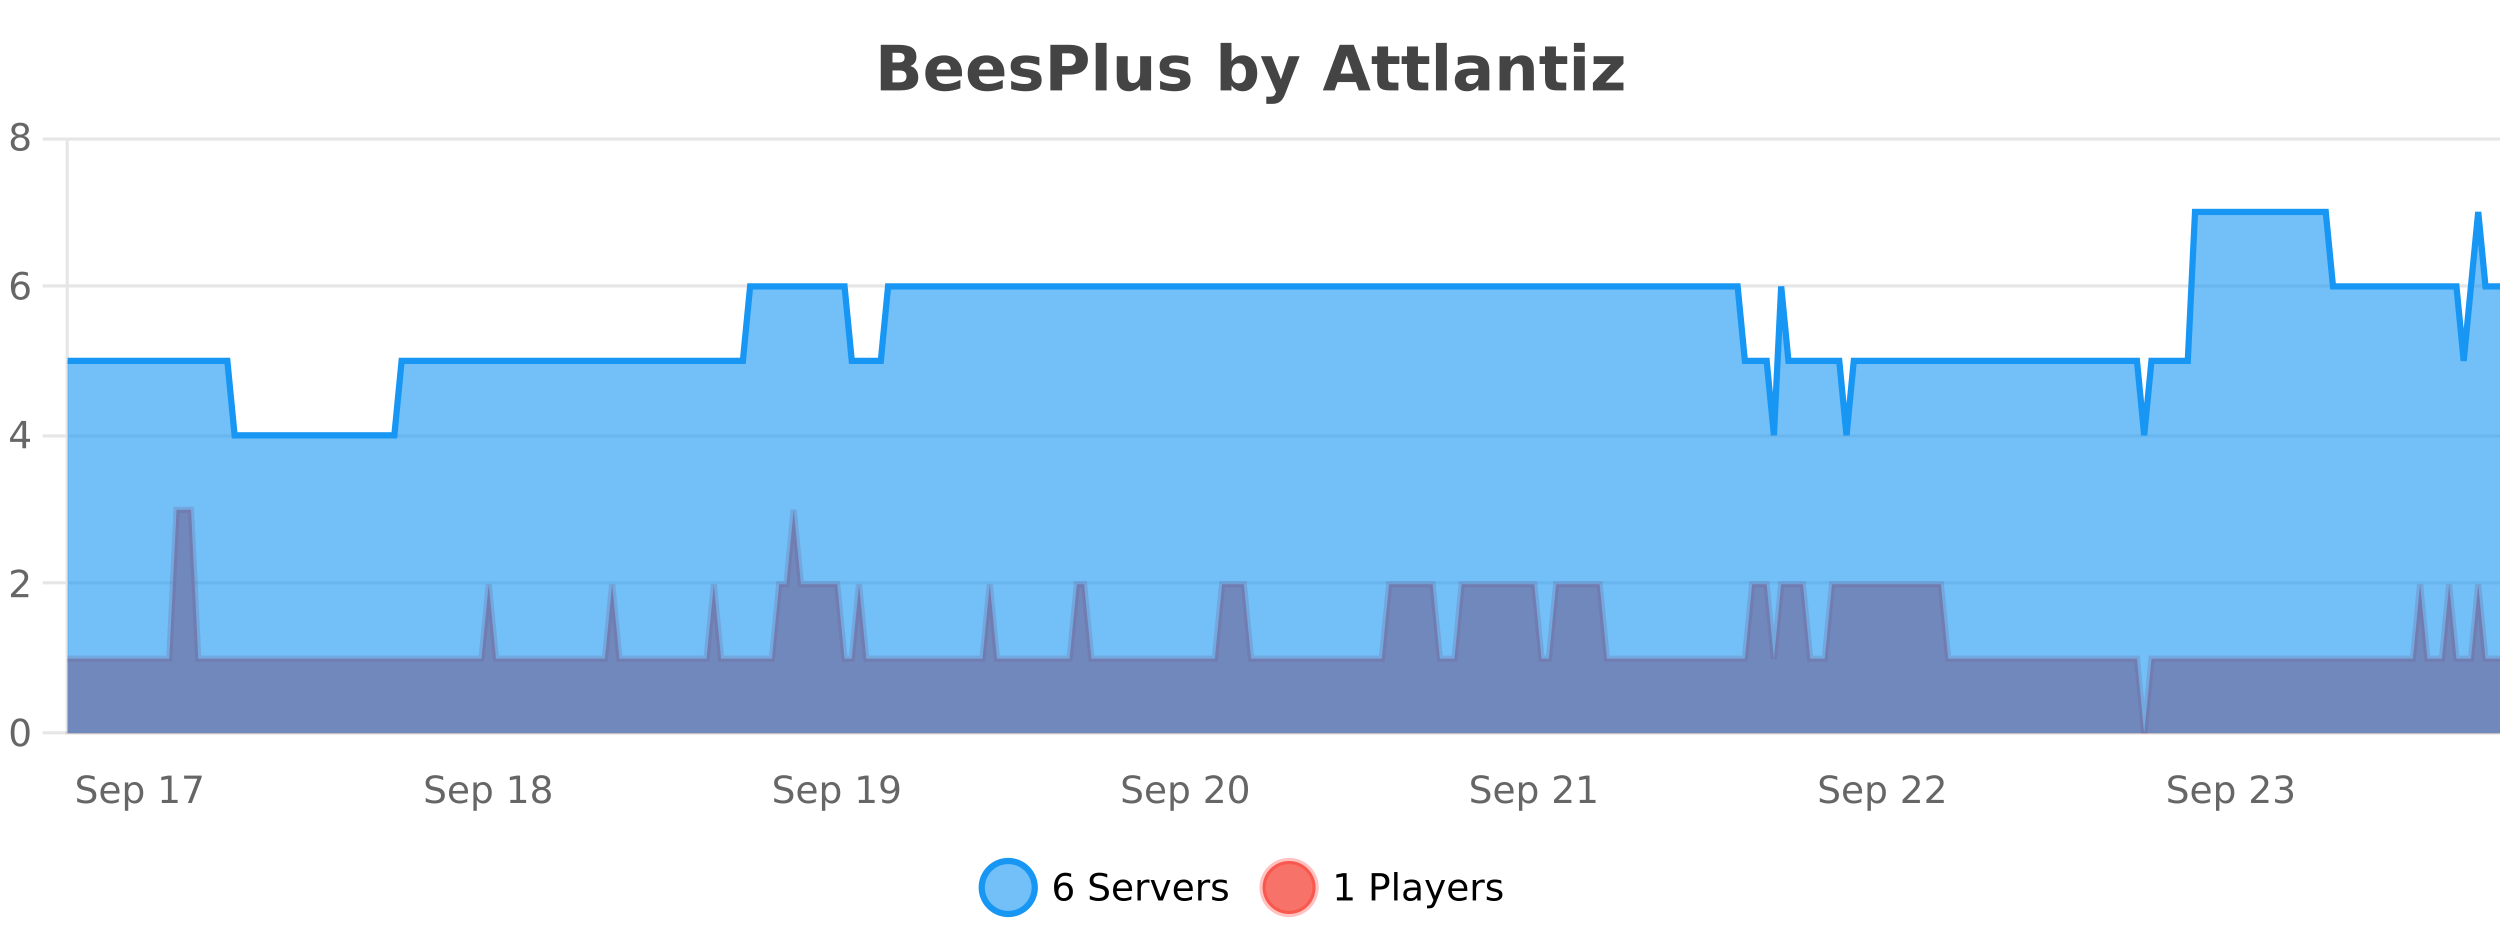 <?xml version="1.0" encoding="UTF-8"?>
<svg xmlns="http://www.w3.org/2000/svg" xmlns:xlink="http://www.w3.org/1999/xlink" width="800pt" height="300pt" viewBox="0 0 800 300" version="1.1">
<defs>
<clipPath id="clip1">
  <path d="M 285 263 L 360 263 L 360 300 L 285 300 Z M 285 263 "/>
</clipPath>
<clipPath id="clip2">
  <path d="M 375 263 L 450 263 L 450 300 L 375 300 Z M 375 263 "/>
</clipPath>
<clipPath id="clip3">
  <path d="M 21.633 163 L 800 163 L 800 234.602 L 21.633 234.602 Z M 21.633 163 "/>
</clipPath>
<clipPath id="clip4">
  <path d="M 20.633 134 L 800 134 L 800 235.602 L 20.633 235.602 Z M 20.633 134 "/>
</clipPath>
<clipPath id="clip5">
  <path d="M 21.633 67 L 800 67 L 800 234.602 L 21.633 234.602 Z M 21.633 67 "/>
</clipPath>
<clipPath id="clip6">
  <path d="M 20.633 43 L 800 43 L 800 168 L 20.633 168 Z M 20.633 43 "/>
</clipPath>
</defs>
<g id="surface2488721">
<rect x="0" y="0" width="800" height="300" style="fill:rgb(100%,100%,100%);fill-opacity:1;stroke:none;"/>
<path style="fill:none;stroke-width:1;stroke-linecap:butt;stroke-linejoin:miter;stroke:rgb(0%,0%,0%);stroke-opacity:0.098;stroke-miterlimit:10;" d="M 22 234.5 L 800 234.5 "/>
<path style="fill:none;stroke-width:1;stroke-linecap:butt;stroke-linejoin:miter;stroke:rgb(0%,0%,0%);stroke-opacity:0.098;stroke-miterlimit:10;" d="M 13.633 234.5 L 21 234.5 "/>
<path style="fill:none;stroke-width:1;stroke-linecap:butt;stroke-linejoin:miter;stroke:rgb(0%,0%,0%);stroke-opacity:0.098;stroke-miterlimit:10;" d="M 22 186.5 L 800 186.5 "/>
<path style="fill:none;stroke-width:1;stroke-linecap:butt;stroke-linejoin:miter;stroke:rgb(0%,0%,0%);stroke-opacity:0.098;stroke-miterlimit:10;" d="M 13.633 186.5 L 21 186.5 "/>
<path style="fill:none;stroke-width:1;stroke-linecap:butt;stroke-linejoin:miter;stroke:rgb(0%,0%,0%);stroke-opacity:0.098;stroke-miterlimit:10;" d="M 22 139.5 L 800 139.5 "/>
<path style="fill:none;stroke-width:1;stroke-linecap:butt;stroke-linejoin:miter;stroke:rgb(0%,0%,0%);stroke-opacity:0.098;stroke-miterlimit:10;" d="M 13.633 139.5 L 21 139.5 "/>
<path style="fill:none;stroke-width:1;stroke-linecap:butt;stroke-linejoin:miter;stroke:rgb(0%,0%,0%);stroke-opacity:0.098;stroke-miterlimit:10;" d="M 22 91.5 L 800 91.5 "/>
<path style="fill:none;stroke-width:1;stroke-linecap:butt;stroke-linejoin:miter;stroke:rgb(0%,0%,0%);stroke-opacity:0.098;stroke-miterlimit:10;" d="M 13.633 91.5 L 21 91.5 "/>
<path style="fill:none;stroke-width:1;stroke-linecap:butt;stroke-linejoin:miter;stroke:rgb(0%,0%,0%);stroke-opacity:0.098;stroke-miterlimit:10;" d="M 22 44.5 L 800 44.5 "/>
<path style="fill:none;stroke-width:1;stroke-linecap:butt;stroke-linejoin:miter;stroke:rgb(0%,0%,0%);stroke-opacity:0.098;stroke-miterlimit:10;" d="M 13.633 44.5 L 21 44.5 "/>
<path style=" stroke:none;fill-rule:nonzero;fill:rgb(9.02%,58.824%,95.294%);fill-opacity:0.6;" d="M 331.121 284 C 331.121 288.688 327.324 292.484 322.637 292.484 C 317.953 292.484 314.152 288.688 314.152 284 C 314.152 279.312 317.953 275.516 322.637 275.516 C 327.324 275.516 331.121 279.312 331.121 284 Z M 331.121 284 "/>
<g clip-path="url(#clip1)" clip-rule="nonzero">
<path style="fill:none;stroke-width:2;stroke-linecap:butt;stroke-linejoin:miter;stroke:rgb(9.02%,58.824%,95.294%);stroke-opacity:1;stroke-miterlimit:10;" d="M 331.121 284 C 331.121 288.688 327.324 292.484 322.637 292.484 C 317.953 292.484 314.152 288.688 314.152 284 C 314.152 279.312 317.953 275.516 322.637 275.516 C 327.324 275.516 331.121 279.312 331.121 284 Z M 331.121 284 "/>
</g>
<path style=" stroke:none;fill-rule:nonzero;fill:rgb(0%,0%,0%);fill-opacity:1;" d="M 340.422 283.312 C 339.891 283.312 339.469 283.496 339.156 283.859 C 338.844 284.227 338.688 284.719 338.688 285.344 C 338.688 285.98 338.844 286.48 339.156 286.844 C 339.469 287.211 339.891 287.391 340.422 287.391 C 340.953 287.391 341.367 287.211 341.672 286.844 C 341.984 286.48 342.141 285.98 342.141 285.344 C 342.141 284.719 341.984 284.227 341.672 283.859 C 341.367 283.496 340.953 283.312 340.422 283.312 Z M 342.766 279.594 L 342.766 280.672 C 342.461 280.539 342.16 280.434 341.859 280.359 C 341.555 280.289 341.258 280.25 340.969 280.25 C 340.188 280.25 339.586 280.516 339.172 281.047 C 338.766 281.57 338.531 282.359 338.469 283.422 C 338.695 283.09 338.984 282.836 339.328 282.656 C 339.68 282.469 340.066 282.375 340.484 282.375 C 341.359 282.375 342.051 282.641 342.562 283.172 C 343.07 283.703 343.328 284.43 343.328 285.344 C 343.328 286.25 343.062 286.977 342.531 287.516 C 342 288.059 341.297 288.328 340.422 288.328 C 339.398 288.328 338.625 287.945 338.094 287.172 C 337.562 286.391 337.297 285.266 337.297 283.797 C 337.297 282.414 337.625 281.309 338.281 280.484 C 338.938 279.664 339.816 279.25 340.922 279.25 C 341.211 279.25 341.508 279.281 341.812 279.344 C 342.113 279.398 342.43 279.48 342.766 279.594 Z M 354.32 279.688 L 354.32 280.844 C 353.871 280.637 353.445 280.48 353.039 280.375 C 352.641 280.262 352.262 280.203 351.898 280.203 C 351.25 280.203 350.75 280.328 350.398 280.578 C 350.055 280.828 349.883 281.188 349.883 281.656 C 349.883 282.043 349.996 282.336 350.227 282.531 C 350.453 282.73 350.898 282.887 351.555 283 L 352.258 283.156 C 353.141 283.324 353.793 283.621 354.211 284.047 C 354.637 284.465 354.852 285.027 354.852 285.734 C 354.852 286.59 354.562 287.234 353.992 287.672 C 353.43 288.109 352.594 288.328 351.492 288.328 C 351.086 288.328 350.648 288.281 350.18 288.188 C 349.711 288.094 349.227 287.953 348.727 287.766 L 348.727 286.547 C 349.203 286.82 349.672 287.023 350.133 287.156 C 350.602 287.293 351.055 287.359 351.492 287.359 C 352.168 287.359 352.688 287.23 353.055 286.969 C 353.43 286.699 353.617 286.32 353.617 285.828 C 353.617 285.402 353.48 285.07 353.211 284.828 C 352.949 284.578 352.516 284.398 351.914 284.281 L 351.195 284.141 C 350.309 283.965 349.668 283.688 349.273 283.312 C 348.887 282.938 348.695 282.418 348.695 281.75 C 348.695 280.969 348.965 280.359 349.508 279.922 C 350.047 279.477 350.797 279.25 351.758 279.25 C 352.172 279.25 352.59 279.289 353.008 279.359 C 353.434 279.434 353.871 279.543 354.32 279.688 Z M 362.266 284.609 L 362.266 285.125 L 357.297 285.125 C 357.348 285.875 357.57 286.445 357.969 286.828 C 358.375 287.215 358.93 287.406 359.641 287.406 C 360.055 287.406 360.457 287.359 360.844 287.266 C 361.238 287.164 361.629 287.008 362.016 286.797 L 362.016 287.828 C 361.617 287.984 361.219 288.105 360.812 288.188 C 360.406 288.281 359.992 288.328 359.578 288.328 C 358.535 288.328 357.707 288.027 357.094 287.422 C 356.477 286.809 356.172 285.98 356.172 284.938 C 356.172 283.867 356.461 283.016 357.047 282.391 C 357.629 281.758 358.41 281.438 359.391 281.438 C 360.273 281.438 360.973 281.727 361.484 282.297 C 362.004 282.859 362.266 283.633 362.266 284.609 Z M 361.188 284.281 C 361.176 283.699 361.008 283.23 360.688 282.875 C 360.363 282.523 359.938 282.344 359.406 282.344 C 358.801 282.344 358.316 282.516 357.953 282.859 C 357.598 283.203 357.395 283.684 357.344 284.297 Z M 367.836 282.594 C 367.711 282.531 367.574 282.484 367.43 282.453 C 367.293 282.414 367.137 282.391 366.961 282.391 C 366.355 282.391 365.887 282.59 365.555 282.984 C 365.23 283.383 365.07 283.953 365.07 284.703 L 365.07 288.156 L 363.992 288.156 L 363.992 281.594 L 365.07 281.594 L 365.07 282.609 C 365.297 282.215 365.594 281.922 365.961 281.734 C 366.324 281.539 366.766 281.438 367.289 281.438 C 367.359 281.438 367.438 281.445 367.523 281.453 C 367.617 281.465 367.715 281.48 367.82 281.5 Z M 368.195 281.594 L 369.336 281.594 L 371.383 287.094 L 373.445 281.594 L 374.586 281.594 L 372.117 288.156 L 370.648 288.156 Z M 381.688 284.609 L 381.688 285.125 L 376.719 285.125 C 376.77 285.875 376.992 286.445 377.391 286.828 C 377.797 287.215 378.352 287.406 379.062 287.406 C 379.477 287.406 379.879 287.359 380.266 287.266 C 380.66 287.164 381.051 287.008 381.438 286.797 L 381.438 287.828 C 381.039 287.984 380.641 288.105 380.234 288.188 C 379.828 288.281 379.414 288.328 379 288.328 C 377.957 288.328 377.129 288.027 376.516 287.422 C 375.898 286.809 375.594 285.98 375.594 284.938 C 375.594 283.867 375.883 283.016 376.469 282.391 C 377.051 281.758 377.832 281.438 378.812 281.438 C 379.695 281.438 380.395 281.727 380.906 282.297 C 381.426 282.859 381.688 283.633 381.688 284.609 Z M 380.609 284.281 C 380.598 283.699 380.43 283.23 380.109 282.875 C 379.785 282.523 379.359 282.344 378.828 282.344 C 378.223 282.344 377.738 282.516 377.375 282.859 C 377.02 283.203 376.816 283.684 376.766 284.297 Z M 387.258 282.594 C 387.133 282.531 386.996 282.484 386.852 282.453 C 386.715 282.414 386.559 282.391 386.383 282.391 C 385.777 282.391 385.309 282.59 384.977 282.984 C 384.652 283.383 384.492 283.953 384.492 284.703 L 384.492 288.156 L 383.414 288.156 L 383.414 281.594 L 384.492 281.594 L 384.492 282.609 C 384.719 282.215 385.016 281.922 385.383 281.734 C 385.746 281.539 386.188 281.438 386.711 281.438 C 386.781 281.438 386.859 281.445 386.945 281.453 C 387.039 281.465 387.137 281.48 387.242 281.5 Z M 392.562 281.781 L 392.562 282.812 C 392.258 282.656 391.941 282.543 391.609 282.469 C 391.285 282.387 390.945 282.344 390.594 282.344 C 390.062 282.344 389.66 282.43 389.391 282.594 C 389.117 282.75 388.984 282.996 388.984 283.328 C 388.984 283.578 389.078 283.777 389.266 283.922 C 389.461 284.059 389.852 284.188 390.438 284.312 L 390.797 284.406 C 391.566 284.562 392.113 284.793 392.438 285.094 C 392.758 285.398 392.922 285.812 392.922 286.344 C 392.922 286.961 392.676 287.445 392.188 287.797 C 391.707 288.152 391.047 288.328 390.203 288.328 C 389.848 288.328 389.477 288.289 389.094 288.219 C 388.719 288.156 388.32 288.059 387.906 287.922 L 387.906 286.797 C 388.301 287.008 388.691 287.164 389.078 287.266 C 389.461 287.371 389.848 287.422 390.234 287.422 C 390.734 287.422 391.117 287.34 391.391 287.172 C 391.672 286.996 391.812 286.746 391.812 286.422 C 391.812 286.133 391.711 285.906 391.516 285.75 C 391.316 285.594 390.883 285.445 390.219 285.297 L 389.844 285.219 C 389.176 285.074 388.691 284.855 388.391 284.562 C 388.098 284.273 387.953 283.875 387.953 283.375 C 387.953 282.75 388.172 282.273 388.609 281.938 C 389.047 281.605 389.664 281.438 390.469 281.438 C 390.863 281.438 391.238 281.469 391.594 281.531 C 391.945 281.586 392.27 281.668 392.562 281.781 Z M 332.637 277.016 "/>
<path style=" stroke:none;fill-rule:nonzero;fill:rgb(96.863%,44.706%,40.784%);fill-opacity:1;" d="M 420.988 284 C 420.988 288.688 417.191 292.484 412.504 292.484 C 407.82 292.484 404.02 288.688 404.02 284 C 404.02 279.312 407.82 275.516 412.504 275.516 C 417.191 275.516 420.988 279.312 420.988 284 Z M 420.988 284 "/>
<g clip-path="url(#clip2)" clip-rule="nonzero">
<path style="fill:none;stroke-width:2;stroke-linecap:butt;stroke-linejoin:miter;stroke:rgb(100%,4.706%,0%);stroke-opacity:0.247;stroke-miterlimit:10;" d="M 420.988 284 C 420.988 288.688 417.191 292.484 412.504 292.484 C 407.82 292.484 404.02 288.688 404.02 284 C 404.02 279.312 407.82 275.516 412.504 275.516 C 417.191 275.516 420.988 279.312 420.988 284 Z M 420.988 284 "/>
</g>
<path style=" stroke:none;fill-rule:nonzero;fill:rgb(0%,0%,0%);fill-opacity:1;" d="M 427.805 287.156 L 429.742 287.156 L 429.742 280.484 L 427.633 280.906 L 427.633 279.828 L 429.727 279.406 L 430.914 279.406 L 430.914 287.156 L 432.852 287.156 L 432.852 288.156 L 427.805 288.156 Z M 440.125 280.375 L 440.125 283.672 L 441.609 283.672 C 442.16 283.672 442.586 283.531 442.891 283.25 C 443.191 282.961 443.344 282.547 443.344 282.016 C 443.344 281.496 443.191 281.094 442.891 280.812 C 442.586 280.523 442.16 280.375 441.609 280.375 Z M 438.938 279.406 L 441.609 279.406 C 442.598 279.406 443.344 279.633 443.844 280.078 C 444.344 280.516 444.594 281.164 444.594 282.016 C 444.594 282.883 444.344 283.539 443.844 283.984 C 443.344 284.422 442.598 284.641 441.609 284.641 L 440.125 284.641 L 440.125 288.156 L 438.938 288.156 Z M 446.129 279.031 L 447.207 279.031 L 447.207 288.156 L 446.129 288.156 Z M 452.445 284.859 C 451.578 284.859 450.977 284.961 450.633 285.156 C 450.297 285.355 450.133 285.695 450.133 286.172 C 450.133 286.559 450.258 286.867 450.508 287.094 C 450.766 287.312 451.109 287.422 451.539 287.422 C 452.141 287.422 452.621 287.215 452.977 286.797 C 453.34 286.371 453.523 285.805 453.523 285.094 L 453.523 284.859 Z M 454.602 284.406 L 454.602 288.156 L 453.523 288.156 L 453.523 287.156 C 453.273 287.555 452.965 287.852 452.602 288.047 C 452.234 288.234 451.789 288.328 451.258 288.328 C 450.578 288.328 450.043 288.141 449.648 287.766 C 449.25 287.383 449.055 286.875 449.055 286.25 C 449.055 285.512 449.297 284.953 449.789 284.578 C 450.289 284.203 451.027 284.016 452.008 284.016 L 453.523 284.016 L 453.523 283.906 C 453.523 283.406 453.355 283.023 453.023 282.75 C 452.699 282.48 452.246 282.344 451.664 282.344 C 451.289 282.344 450.918 282.391 450.555 282.484 C 450.199 282.578 449.859 282.715 449.539 282.891 L 449.539 281.891 C 449.934 281.734 450.312 281.621 450.68 281.547 C 451.055 281.477 451.418 281.438 451.773 281.438 C 452.719 281.438 453.43 281.684 453.898 282.172 C 454.367 282.664 454.602 283.406 454.602 284.406 Z M 459.551 288.766 C 459.246 289.547 458.949 290.055 458.66 290.297 C 458.367 290.535 457.98 290.656 457.504 290.656 L 456.645 290.656 L 456.645 289.75 L 457.27 289.75 C 457.57 289.75 457.801 289.676 457.957 289.531 C 458.121 289.395 458.305 289.066 458.504 288.547 L 458.707 288.047 L 456.051 281.594 L 457.191 281.594 L 459.238 286.719 L 461.301 281.594 L 462.441 281.594 Z M 469.543 284.609 L 469.543 285.125 L 464.574 285.125 C 464.625 285.875 464.848 286.445 465.246 286.828 C 465.652 287.215 466.207 287.406 466.918 287.406 C 467.332 287.406 467.734 287.359 468.121 287.266 C 468.516 287.164 468.906 287.008 469.293 286.797 L 469.293 287.828 C 468.895 287.984 468.496 288.105 468.09 288.188 C 467.684 288.281 467.27 288.328 466.855 288.328 C 465.812 288.328 464.984 288.027 464.371 287.422 C 463.754 286.809 463.449 285.98 463.449 284.938 C 463.449 283.867 463.738 283.016 464.324 282.391 C 464.906 281.758 465.688 281.438 466.668 281.438 C 467.551 281.438 468.25 281.727 468.762 282.297 C 469.281 282.859 469.543 283.633 469.543 284.609 Z M 468.465 284.281 C 468.453 283.699 468.285 283.23 467.965 282.875 C 467.641 282.523 467.215 282.344 466.684 282.344 C 466.078 282.344 465.594 282.516 465.23 282.859 C 464.875 283.203 464.672 283.684 464.621 284.297 Z M 475.113 282.594 C 474.988 282.531 474.852 282.484 474.707 282.453 C 474.57 282.414 474.414 282.391 474.238 282.391 C 473.633 282.391 473.164 282.59 472.832 282.984 C 472.508 283.383 472.348 283.953 472.348 284.703 L 472.348 288.156 L 471.27 288.156 L 471.27 281.594 L 472.348 281.594 L 472.348 282.609 C 472.574 282.215 472.871 281.922 473.238 281.734 C 473.602 281.539 474.043 281.438 474.566 281.438 C 474.637 281.438 474.715 281.445 474.801 281.453 C 474.895 281.465 474.992 281.48 475.098 281.5 Z M 480.422 281.781 L 480.422 282.812 C 480.117 282.656 479.801 282.543 479.469 282.469 C 479.145 282.387 478.805 282.344 478.453 282.344 C 477.922 282.344 477.52 282.43 477.25 282.594 C 476.977 282.75 476.844 282.996 476.844 283.328 C 476.844 283.578 476.938 283.777 477.125 283.922 C 477.32 284.059 477.711 284.188 478.297 284.312 L 478.656 284.406 C 479.426 284.562 479.973 284.793 480.297 285.094 C 480.617 285.398 480.781 285.812 480.781 286.344 C 480.781 286.961 480.535 287.445 480.047 287.797 C 479.566 288.152 478.906 288.328 478.062 288.328 C 477.707 288.328 477.336 288.289 476.953 288.219 C 476.578 288.156 476.18 288.059 475.766 287.922 L 475.766 286.797 C 476.16 287.008 476.551 287.164 476.938 287.266 C 477.32 287.371 477.707 287.422 478.094 287.422 C 478.594 287.422 478.977 287.34 479.25 287.172 C 479.531 286.996 479.672 286.746 479.672 286.422 C 479.672 286.133 479.57 285.906 479.375 285.75 C 479.176 285.594 478.742 285.445 478.078 285.297 L 477.703 285.219 C 477.035 285.074 476.551 284.855 476.25 284.562 C 475.957 284.273 475.812 283.875 475.812 283.375 C 475.812 282.75 476.031 282.273 476.469 281.938 C 476.906 281.605 477.523 281.438 478.328 281.438 C 478.723 281.438 479.098 281.469 479.453 281.531 C 479.805 281.586 480.129 281.668 480.422 281.781 Z M 422.504 277.016 "/>
<path style=" stroke:none;fill-rule:nonzero;fill:rgb(26.667%,26.667%,26.667%);fill-opacity:1;" d="M 287.672 19.984 C 288.266 19.984 288.711 19.855 289.016 19.594 C 289.328 19.336 289.484 18.949 289.484 18.438 C 289.484 17.938 289.328 17.559 289.016 17.297 C 288.711 17.039 288.266 16.906 287.672 16.906 L 285.594 16.906 L 285.594 19.984 Z M 287.797 26.359 C 288.555 26.359 289.125 26.203 289.5 25.891 C 289.883 25.57 290.078 25.086 290.078 24.438 C 290.078 23.805 289.891 23.328 289.516 23.016 C 289.141 22.703 288.566 22.547 287.797 22.547 L 285.594 22.547 L 285.594 26.359 Z M 291.297 21.125 C 292.109 21.355 292.734 21.789 293.172 22.422 C 293.617 23.047 293.844 23.82 293.844 24.734 C 293.844 26.141 293.363 27.195 292.406 27.891 C 291.457 28.578 290.016 28.922 288.078 28.922 L 281.844 28.922 L 281.844 14.344 L 287.484 14.344 C 289.504 14.344 290.969 14.652 291.875 15.266 C 292.789 15.871 293.25 16.852 293.25 18.203 C 293.25 18.914 293.082 19.516 292.75 20.016 C 292.414 20.508 291.93 20.875 291.297 21.125 Z M 307.836 23.422 L 307.836 24.422 L 299.664 24.422 C 299.746 25.246 300.043 25.859 300.555 26.266 C 301.062 26.672 301.773 26.875 302.68 26.875 C 303.418 26.875 304.172 26.766 304.945 26.547 C 305.715 26.328 306.508 26 307.32 25.562 L 307.32 28.25 C 306.496 28.562 305.668 28.797 304.836 28.953 C 304.012 29.117 303.188 29.203 302.367 29.203 C 300.387 29.203 298.844 28.703 297.742 27.703 C 296.648 26.695 296.102 25.281 296.102 23.469 C 296.102 21.68 296.637 20.273 297.711 19.25 C 298.793 18.23 300.277 17.719 302.164 17.719 C 303.883 17.719 305.258 18.242 306.289 19.281 C 307.32 20.312 307.836 21.695 307.836 23.422 Z M 304.242 22.266 C 304.242 21.602 304.047 21.062 303.664 20.656 C 303.277 20.25 302.773 20.047 302.148 20.047 C 301.469 20.047 300.918 20.242 300.492 20.625 C 300.074 21 299.812 21.547 299.711 22.266 Z M 321.402 23.422 L 321.402 24.422 L 313.23 24.422 C 313.312 25.246 313.609 25.859 314.121 26.266 C 314.629 26.672 315.34 26.875 316.246 26.875 C 316.984 26.875 317.738 26.766 318.512 26.547 C 319.281 26.328 320.074 26 320.887 25.562 L 320.887 28.25 C 320.062 28.562 319.234 28.797 318.402 28.953 C 317.578 29.117 316.754 29.203 315.934 29.203 C 313.953 29.203 312.41 28.703 311.309 27.703 C 310.215 26.695 309.668 25.281 309.668 23.469 C 309.668 21.68 310.203 20.273 311.277 19.25 C 312.359 18.23 313.844 17.719 315.73 17.719 C 317.449 17.719 318.824 18.242 319.855 19.281 C 320.887 20.312 321.402 21.695 321.402 23.422 Z M 317.809 22.266 C 317.809 21.602 317.613 21.062 317.23 20.656 C 316.844 20.25 316.34 20.047 315.715 20.047 C 315.035 20.047 314.484 20.242 314.059 20.625 C 313.641 21 313.379 21.547 313.277 22.266 Z M 332.594 18.328 L 332.594 20.984 C 331.852 20.672 331.133 20.438 330.438 20.281 C 329.738 20.125 329.078 20.047 328.453 20.047 C 327.797 20.047 327.305 20.133 326.984 20.297 C 326.66 20.465 326.5 20.719 326.5 21.062 C 326.5 21.344 326.617 21.559 326.859 21.703 C 327.109 21.852 327.547 21.961 328.172 22.031 L 328.797 22.125 C 330.586 22.355 331.789 22.73 332.406 23.25 C 333.02 23.773 333.328 24.59 333.328 25.703 C 333.328 26.871 332.895 27.746 332.031 28.328 C 331.176 28.914 329.898 29.203 328.203 29.203 C 327.473 29.203 326.723 29.145 325.953 29.031 C 325.18 28.918 324.391 28.746 323.578 28.516 L 323.578 25.859 C 324.273 26.203 324.988 26.461 325.719 26.625 C 326.445 26.793 327.191 26.875 327.953 26.875 C 328.641 26.875 329.156 26.781 329.5 26.594 C 329.844 26.406 330.016 26.125 330.016 25.75 C 330.016 25.438 329.895 25.211 329.656 25.062 C 329.414 24.906 328.941 24.789 328.234 24.703 L 327.625 24.625 C 326.062 24.43 324.969 24.07 324.344 23.547 C 323.719 23.016 323.406 22.215 323.406 21.141 C 323.406 19.984 323.801 19.125 324.594 18.562 C 325.395 18 326.613 17.719 328.25 17.719 C 328.895 17.719 329.57 17.773 330.281 17.875 C 330.988 17.969 331.758 18.121 332.594 18.328 Z M 336.121 14.344 L 342.355 14.344 C 344.207 14.344 345.629 14.758 346.621 15.578 C 347.621 16.402 348.121 17.574 348.121 19.094 C 348.121 20.625 347.621 21.805 346.621 22.625 C 345.629 23.449 344.207 23.859 342.355 23.859 L 339.871 23.859 L 339.871 28.922 L 336.121 28.922 Z M 339.871 17.062 L 339.871 21.141 L 341.949 21.141 C 342.676 21.141 343.238 20.965 343.637 20.609 C 344.043 20.258 344.246 19.75 344.246 19.094 C 344.246 18.449 344.043 17.949 343.637 17.594 C 343.238 17.242 342.676 17.062 341.949 17.062 Z M 350.625 13.719 L 354.109 13.719 L 354.109 28.922 L 350.625 28.922 Z M 357.352 24.656 L 357.352 17.984 L 360.867 17.984 L 360.867 19.078 C 360.867 19.672 360.859 20.418 360.852 21.312 C 360.852 22.211 360.852 22.805 360.852 23.094 C 360.852 23.98 360.871 24.617 360.914 25 C 360.965 25.387 361.043 25.668 361.148 25.844 C 361.293 26.074 361.48 26.25 361.711 26.375 C 361.938 26.5 362.203 26.562 362.508 26.562 C 363.234 26.562 363.809 26.281 364.227 25.719 C 364.641 25.156 364.852 24.383 364.852 23.391 L 364.852 17.984 L 368.352 17.984 L 368.352 28.922 L 364.852 28.922 L 364.852 27.344 C 364.32 27.98 363.758 28.449 363.164 28.75 C 362.578 29.051 361.934 29.203 361.227 29.203 C 359.965 29.203 359 28.82 358.336 28.047 C 357.68 27.266 357.352 26.137 357.352 24.656 Z M 380.25 18.328 L 380.25 20.984 C 379.508 20.672 378.789 20.438 378.094 20.281 C 377.395 20.125 376.734 20.047 376.109 20.047 C 375.453 20.047 374.961 20.133 374.641 20.297 C 374.316 20.465 374.156 20.719 374.156 21.062 C 374.156 21.344 374.273 21.559 374.516 21.703 C 374.766 21.852 375.203 21.961 375.828 22.031 L 376.453 22.125 C 378.242 22.355 379.445 22.73 380.062 23.25 C 380.676 23.773 380.984 24.59 380.984 25.703 C 380.984 26.871 380.551 27.746 379.688 28.328 C 378.832 28.914 377.555 29.203 375.859 29.203 C 375.129 29.203 374.379 29.145 373.609 29.031 C 372.836 28.918 372.047 28.746 371.234 28.516 L 371.234 25.859 C 371.93 26.203 372.645 26.461 373.375 26.625 C 374.102 26.793 374.848 26.875 375.609 26.875 C 376.297 26.875 376.812 26.781 377.156 26.594 C 377.5 26.406 377.672 26.125 377.672 25.75 C 377.672 25.438 377.551 25.211 377.312 25.062 C 377.07 24.906 376.598 24.789 375.891 24.703 L 375.281 24.625 C 373.719 24.43 372.625 24.07 372 23.547 C 371.375 23.016 371.062 22.215 371.062 21.141 C 371.062 19.984 371.457 19.125 372.25 18.562 C 373.051 18 374.27 17.719 375.906 17.719 C 376.551 17.719 377.227 17.773 377.938 17.875 C 378.645 17.969 379.414 18.121 380.25 18.328 Z M 396.398 26.672 C 397.148 26.672 397.719 26.402 398.117 25.859 C 398.512 25.309 398.711 24.512 398.711 23.469 C 398.711 22.43 398.512 21.637 398.117 21.094 C 397.719 20.543 397.148 20.266 396.398 20.266 C 395.648 20.266 395.07 20.543 394.664 21.094 C 394.266 21.637 394.07 22.43 394.07 23.469 C 394.07 24.5 394.266 25.293 394.664 25.844 C 395.07 26.398 395.648 26.672 396.398 26.672 Z M 394.07 19.578 C 394.559 18.945 395.094 18.477 395.68 18.172 C 396.262 17.871 396.934 17.719 397.695 17.719 C 399.047 17.719 400.156 18.258 401.023 19.328 C 401.887 20.402 402.32 21.781 402.32 23.469 C 402.32 25.148 401.887 26.523 401.023 27.594 C 400.156 28.668 399.047 29.203 397.695 29.203 C 396.934 29.203 396.262 29.051 395.68 28.75 C 395.094 28.449 394.559 27.98 394.07 27.344 L 394.07 28.922 L 390.586 28.922 L 390.586 13.719 L 394.07 13.719 Z M 403.461 17.984 L 406.945 17.984 L 409.898 25.406 L 412.398 17.984 L 415.883 17.984 L 411.289 29.953 C 410.828 31.172 410.289 32.02 409.664 32.5 C 409.047 32.988 408.242 33.234 407.242 33.234 L 405.211 33.234 L 405.211 30.938 L 406.305 30.938 C 406.898 30.938 407.328 30.844 407.602 30.656 C 407.871 30.469 408.078 30.129 408.227 29.641 L 408.336 29.344 Z M 433.898 26.266 L 428.023 26.266 L 427.086 28.922 L 423.305 28.922 L 428.711 14.344 L 433.195 14.344 L 438.586 28.922 L 434.82 28.922 Z M 428.961 23.562 L 432.945 23.562 L 430.961 17.766 Z M 444.191 14.875 L 444.191 17.984 L 447.801 17.984 L 447.801 20.484 L 444.191 20.484 L 444.191 25.125 C 444.191 25.637 444.289 25.98 444.488 26.156 C 444.695 26.336 445.098 26.422 445.691 26.422 L 447.488 26.422 L 447.488 28.922 L 444.488 28.922 C 443.113 28.922 442.133 28.637 441.551 28.062 C 440.977 27.48 440.691 26.5 440.691 25.125 L 440.691 20.484 L 438.957 20.484 L 438.957 17.984 L 440.691 17.984 L 440.691 14.875 Z M 453.75 14.875 L 453.75 17.984 L 457.359 17.984 L 457.359 20.484 L 453.75 20.484 L 453.75 25.125 C 453.75 25.637 453.848 25.98 454.047 26.156 C 454.254 26.336 454.656 26.422 455.25 26.422 L 457.047 26.422 L 457.047 28.922 L 454.047 28.922 C 452.672 28.922 451.691 28.637 451.109 28.062 C 450.535 27.48 450.25 26.5 450.25 25.125 L 450.25 20.484 L 448.516 20.484 L 448.516 17.984 L 450.25 17.984 L 450.25 14.875 Z M 459.5 13.719 L 462.984 13.719 L 462.984 28.922 L 459.5 28.922 Z M 471.246 24 C 470.516 24 469.969 24.125 469.605 24.375 C 469.238 24.617 469.059 24.98 469.059 25.469 C 469.059 25.906 469.203 26.25 469.496 26.5 C 469.797 26.75 470.207 26.875 470.73 26.875 C 471.387 26.875 471.938 26.641 472.387 26.172 C 472.844 25.703 473.074 25.117 473.074 24.406 L 473.074 24 Z M 476.59 22.688 L 476.59 28.922 L 473.074 28.922 L 473.074 27.297 C 472.605 27.965 472.074 28.449 471.48 28.75 C 470.895 29.051 470.184 29.203 469.34 29.203 C 468.215 29.203 467.297 28.875 466.59 28.219 C 465.879 27.555 465.527 26.695 465.527 25.641 C 465.527 24.359 465.965 23.422 466.84 22.828 C 467.723 22.227 469.113 21.922 471.012 21.922 L 473.074 21.922 L 473.074 21.641 C 473.074 21.09 472.855 20.688 472.418 20.438 C 471.98 20.18 471.297 20.047 470.371 20.047 C 469.621 20.047 468.922 20.125 468.277 20.281 C 467.629 20.43 467.031 20.648 466.48 20.938 L 466.48 18.281 C 467.23 18.094 467.98 17.953 468.73 17.859 C 469.488 17.766 470.25 17.719 471.012 17.719 C 472.98 17.719 474.402 18.109 475.277 18.891 C 476.152 19.664 476.59 20.93 476.59 22.688 Z M 490.836 22.266 L 490.836 28.922 L 487.32 28.922 L 487.32 23.828 C 487.32 22.883 487.297 22.23 487.258 21.875 C 487.215 21.512 487.141 21.246 487.039 21.078 C 486.902 20.852 486.715 20.672 486.477 20.547 C 486.246 20.422 485.98 20.359 485.68 20.359 C 484.949 20.359 484.375 20.641 483.961 21.203 C 483.543 21.766 483.336 22.547 483.336 23.547 L 483.336 28.922 L 479.852 28.922 L 479.852 17.984 L 483.336 17.984 L 483.336 19.578 C 483.867 18.945 484.43 18.477 485.023 18.172 C 485.617 17.871 486.266 17.719 486.977 17.719 C 488.246 17.719 489.203 18.109 489.852 18.891 C 490.508 19.664 490.836 20.789 490.836 22.266 Z M 497.902 14.875 L 497.902 17.984 L 501.512 17.984 L 501.512 20.484 L 497.902 20.484 L 497.902 25.125 C 497.902 25.637 498 25.98 498.199 26.156 C 498.406 26.336 498.809 26.422 499.402 26.422 L 501.199 26.422 L 501.199 28.922 L 498.199 28.922 C 496.824 28.922 495.844 28.637 495.262 28.062 C 494.688 27.48 494.402 26.5 494.402 25.125 L 494.402 20.484 L 492.668 20.484 L 492.668 17.984 L 494.402 17.984 L 494.402 14.875 Z M 503.648 17.984 L 507.133 17.984 L 507.133 28.922 L 503.648 28.922 Z M 503.648 13.719 L 507.133 13.719 L 507.133 16.578 L 503.648 16.578 Z M 509.961 17.984 L 519.508 17.984 L 519.508 20.422 L 513.742 26.422 L 519.508 26.422 L 519.508 28.922 L 509.727 28.922 L 509.727 26.484 L 515.477 20.484 L 509.961 20.484 Z M 280 10.359 "/>
<path style="fill:none;stroke-width:1;stroke-linecap:butt;stroke-linejoin:miter;stroke:rgb(0%,0%,0%);stroke-opacity:0.098;stroke-miterlimit:10;" d="M 21 234.5 L 801 234.5 "/>
<path style=" stroke:none;fill-rule:nonzero;fill:rgb(40%,40%,40%);fill-opacity:1;" d="M 30.293 248.484 L 30.293 249.641 C 29.844 249.434 29.418 249.277 29.012 249.172 C 28.613 249.059 28.234 249 27.871 249 C 27.223 249 26.723 249.125 26.371 249.375 C 26.027 249.625 25.855 249.984 25.855 250.453 C 25.855 250.84 25.969 251.133 26.199 251.328 C 26.426 251.527 26.871 251.684 27.527 251.797 L 28.23 251.953 C 29.113 252.121 29.766 252.418 30.184 252.844 C 30.609 253.262 30.824 253.824 30.824 254.531 C 30.824 255.387 30.535 256.031 29.965 256.469 C 29.402 256.906 28.566 257.125 27.465 257.125 C 27.059 257.125 26.621 257.078 26.152 256.984 C 25.684 256.891 25.199 256.75 24.699 256.562 L 24.699 255.344 C 25.176 255.617 25.645 255.82 26.105 255.953 C 26.574 256.09 27.027 256.156 27.465 256.156 C 28.141 256.156 28.66 256.027 29.027 255.766 C 29.402 255.496 29.59 255.117 29.59 254.625 C 29.59 254.199 29.453 253.867 29.184 253.625 C 28.922 253.375 28.488 253.195 27.887 253.078 L 27.168 252.938 C 26.281 252.762 25.641 252.484 25.246 252.109 C 24.859 251.734 24.668 251.215 24.668 250.547 C 24.668 249.766 24.938 249.156 25.48 248.719 C 26.02 248.273 26.77 248.047 27.73 248.047 C 28.145 248.047 28.562 248.086 28.98 248.156 C 29.406 248.23 29.844 248.34 30.293 248.484 Z M 38.238 253.406 L 38.238 253.922 L 33.27 253.922 C 33.32 254.672 33.543 255.242 33.941 255.625 C 34.348 256.012 34.902 256.203 35.613 256.203 C 36.027 256.203 36.43 256.156 36.816 256.062 C 37.211 255.961 37.602 255.805 37.988 255.594 L 37.988 256.625 C 37.59 256.781 37.191 256.902 36.785 256.984 C 36.379 257.078 35.965 257.125 35.551 257.125 C 34.508 257.125 33.68 256.824 33.066 256.219 C 32.449 255.605 32.145 254.777 32.145 253.734 C 32.145 252.664 32.434 251.812 33.02 251.188 C 33.602 250.555 34.383 250.234 35.363 250.234 C 36.246 250.234 36.945 250.523 37.457 251.094 C 37.977 251.656 38.238 252.43 38.238 253.406 Z M 37.16 253.078 C 37.148 252.496 36.98 252.027 36.66 251.672 C 36.336 251.32 35.91 251.141 35.379 251.141 C 34.773 251.141 34.289 251.312 33.926 251.656 C 33.57 252 33.367 252.48 33.316 253.094 Z M 41.043 255.969 L 41.043 259.453 L 39.965 259.453 L 39.965 250.391 L 41.043 250.391 L 41.043 251.391 C 41.27 250.996 41.559 250.703 41.902 250.516 C 42.246 250.328 42.656 250.234 43.137 250.234 C 43.938 250.234 44.59 250.555 45.09 251.188 C 45.59 251.812 45.84 252.641 45.84 253.672 C 45.84 254.703 45.59 255.539 45.09 256.172 C 44.59 256.809 43.938 257.125 43.137 257.125 C 42.656 257.125 42.246 257.031 41.902 256.844 C 41.559 256.648 41.27 256.355 41.043 255.969 Z M 44.715 253.672 C 44.715 252.883 44.547 252.262 44.215 251.812 C 43.891 251.367 43.449 251.141 42.887 251.141 C 42.312 251.141 41.859 251.367 41.527 251.812 C 41.203 252.262 41.043 252.883 41.043 253.672 C 41.043 254.465 41.203 255.09 41.527 255.547 C 41.859 255.996 42.312 256.219 42.887 256.219 C 43.449 256.219 43.891 255.996 44.215 255.547 C 44.547 255.09 44.715 254.465 44.715 253.672 Z M 51.789 255.953 L 53.727 255.953 L 53.727 249.281 L 51.617 249.703 L 51.617 248.625 L 53.711 248.203 L 54.898 248.203 L 54.898 255.953 L 56.836 255.953 L 56.836 256.953 L 51.789 256.953 Z M 58.922 248.203 L 64.547 248.203 L 64.547 248.703 L 61.375 256.953 L 60.141 256.953 L 63.125 249.203 L 58.922 249.203 Z M 23.871 245.816 "/>
<path style=" stroke:none;fill-rule:nonzero;fill:rgb(40%,40%,40%);fill-opacity:1;" d="M 141.82 248.484 L 141.82 249.641 C 141.371 249.434 140.945 249.277 140.539 249.172 C 140.141 249.059 139.762 249 139.398 249 C 138.75 249 138.25 249.125 137.898 249.375 C 137.555 249.625 137.383 249.984 137.383 250.453 C 137.383 250.84 137.496 251.133 137.727 251.328 C 137.953 251.527 138.398 251.684 139.055 251.797 L 139.758 251.953 C 140.641 252.121 141.293 252.418 141.711 252.844 C 142.137 253.262 142.352 253.824 142.352 254.531 C 142.352 255.387 142.062 256.031 141.492 256.469 C 140.93 256.906 140.094 257.125 138.992 257.125 C 138.586 257.125 138.148 257.078 137.68 256.984 C 137.211 256.891 136.727 256.75 136.227 256.562 L 136.227 255.344 C 136.703 255.617 137.172 255.82 137.633 255.953 C 138.102 256.09 138.555 256.156 138.992 256.156 C 139.668 256.156 140.188 256.027 140.555 255.766 C 140.93 255.496 141.117 255.117 141.117 254.625 C 141.117 254.199 140.98 253.867 140.711 253.625 C 140.449 253.375 140.016 253.195 139.414 253.078 L 138.695 252.938 C 137.809 252.762 137.168 252.484 136.773 252.109 C 136.387 251.734 136.195 251.215 136.195 250.547 C 136.195 249.766 136.465 249.156 137.008 248.719 C 137.547 248.273 138.297 248.047 139.258 248.047 C 139.672 248.047 140.09 248.086 140.508 248.156 C 140.934 248.23 141.371 248.34 141.82 248.484 Z M 149.766 253.406 L 149.766 253.922 L 144.797 253.922 C 144.848 254.672 145.07 255.242 145.469 255.625 C 145.875 256.012 146.43 256.203 147.141 256.203 C 147.555 256.203 147.957 256.156 148.344 256.062 C 148.738 255.961 149.129 255.805 149.516 255.594 L 149.516 256.625 C 149.117 256.781 148.719 256.902 148.312 256.984 C 147.906 257.078 147.492 257.125 147.078 257.125 C 146.035 257.125 145.207 256.824 144.594 256.219 C 143.977 255.605 143.672 254.777 143.672 253.734 C 143.672 252.664 143.961 251.812 144.547 251.188 C 145.129 250.555 145.91 250.234 146.891 250.234 C 147.773 250.234 148.473 250.523 148.984 251.094 C 149.504 251.656 149.766 252.43 149.766 253.406 Z M 148.688 253.078 C 148.676 252.496 148.508 252.027 148.188 251.672 C 147.863 251.32 147.438 251.141 146.906 251.141 C 146.301 251.141 145.816 251.312 145.453 251.656 C 145.098 252 144.895 252.48 144.844 253.094 Z M 152.57 255.969 L 152.57 259.453 L 151.492 259.453 L 151.492 250.391 L 152.57 250.391 L 152.57 251.391 C 152.797 250.996 153.086 250.703 153.43 250.516 C 153.773 250.328 154.184 250.234 154.664 250.234 C 155.465 250.234 156.117 250.555 156.617 251.188 C 157.117 251.812 157.367 252.641 157.367 253.672 C 157.367 254.703 157.117 255.539 156.617 256.172 C 156.117 256.809 155.465 257.125 154.664 257.125 C 154.184 257.125 153.773 257.031 153.43 256.844 C 153.086 256.648 152.797 256.355 152.57 255.969 Z M 156.242 253.672 C 156.242 252.883 156.074 252.262 155.742 251.812 C 155.418 251.367 154.977 251.141 154.414 251.141 C 153.84 251.141 153.387 251.367 153.055 251.812 C 152.73 252.262 152.57 252.883 152.57 253.672 C 152.57 254.465 152.73 255.09 153.055 255.547 C 153.387 255.996 153.84 256.219 154.414 256.219 C 154.977 256.219 155.418 255.996 155.742 255.547 C 156.074 255.09 156.242 254.465 156.242 253.672 Z M 163.312 255.953 L 165.25 255.953 L 165.25 249.281 L 163.141 249.703 L 163.141 248.625 L 165.234 248.203 L 166.422 248.203 L 166.422 255.953 L 168.359 255.953 L 168.359 256.953 L 163.312 256.953 Z M 173.277 252.797 C 172.715 252.797 172.27 252.949 171.949 253.25 C 171.625 253.555 171.465 253.965 171.465 254.484 C 171.465 255.016 171.625 255.434 171.949 255.734 C 172.27 256.039 172.715 256.188 173.277 256.188 C 173.84 256.188 174.281 256.039 174.605 255.734 C 174.926 255.434 175.09 255.016 175.09 254.484 C 175.09 253.965 174.926 253.555 174.605 253.25 C 174.293 252.949 173.848 252.797 173.277 252.797 Z M 172.09 252.297 C 171.59 252.172 171.191 251.938 170.902 251.594 C 170.621 251.242 170.48 250.812 170.48 250.312 C 170.48 249.617 170.73 249.062 171.23 248.656 C 171.73 248.25 172.41 248.047 173.277 248.047 C 174.152 248.047 174.832 248.25 175.324 248.656 C 175.824 249.062 176.074 249.617 176.074 250.312 C 176.074 250.812 175.934 251.242 175.652 251.594 C 175.371 251.938 174.973 252.172 174.465 252.297 C 175.035 252.434 175.48 252.695 175.793 253.078 C 176.113 253.465 176.277 253.934 176.277 254.484 C 176.277 255.34 176.016 255.996 175.496 256.453 C 174.984 256.902 174.246 257.125 173.277 257.125 C 172.316 257.125 171.578 256.902 171.059 256.453 C 170.535 255.996 170.277 255.34 170.277 254.484 C 170.277 253.934 170.438 253.465 170.762 253.078 C 171.082 252.695 171.527 252.434 172.09 252.297 Z M 171.668 250.422 C 171.668 250.883 171.809 251.234 172.09 251.484 C 172.371 251.734 172.766 251.859 173.277 251.859 C 173.785 251.859 174.184 251.734 174.465 251.484 C 174.754 251.234 174.902 250.883 174.902 250.422 C 174.902 249.977 174.754 249.625 174.465 249.375 C 174.184 249.117 173.785 248.984 173.277 248.984 C 172.766 248.984 172.371 249.117 172.09 249.375 C 171.809 249.625 171.668 249.977 171.668 250.422 Z M 135.398 245.816 "/>
<path style=" stroke:none;fill-rule:nonzero;fill:rgb(40%,40%,40%);fill-opacity:1;" d="M 253.344 248.484 L 253.344 249.641 C 252.895 249.434 252.469 249.277 252.062 249.172 C 251.664 249.059 251.285 249 250.922 249 C 250.273 249 249.773 249.125 249.422 249.375 C 249.078 249.625 248.906 249.984 248.906 250.453 C 248.906 250.84 249.02 251.133 249.25 251.328 C 249.477 251.527 249.922 251.684 250.578 251.797 L 251.281 251.953 C 252.164 252.121 252.816 252.418 253.234 252.844 C 253.66 253.262 253.875 253.824 253.875 254.531 C 253.875 255.387 253.586 256.031 253.016 256.469 C 252.453 256.906 251.617 257.125 250.516 257.125 C 250.109 257.125 249.672 257.078 249.203 256.984 C 248.734 256.891 248.25 256.75 247.75 256.562 L 247.75 255.344 C 248.227 255.617 248.695 255.82 249.156 255.953 C 249.625 256.09 250.078 256.156 250.516 256.156 C 251.191 256.156 251.711 256.027 252.078 255.766 C 252.453 255.496 252.641 255.117 252.641 254.625 C 252.641 254.199 252.504 253.867 252.234 253.625 C 251.973 253.375 251.539 253.195 250.938 253.078 L 250.219 252.938 C 249.332 252.762 248.691 252.484 248.297 252.109 C 247.91 251.734 247.719 251.215 247.719 250.547 C 247.719 249.766 247.988 249.156 248.531 248.719 C 249.07 248.273 249.82 248.047 250.781 248.047 C 251.195 248.047 251.613 248.086 252.031 248.156 C 252.457 248.23 252.895 248.34 253.344 248.484 Z M 261.289 253.406 L 261.289 253.922 L 256.32 253.922 C 256.371 254.672 256.594 255.242 256.992 255.625 C 257.398 256.012 257.953 256.203 258.664 256.203 C 259.078 256.203 259.48 256.156 259.867 256.062 C 260.262 255.961 260.652 255.805 261.039 255.594 L 261.039 256.625 C 260.641 256.781 260.242 256.902 259.836 256.984 C 259.43 257.078 259.016 257.125 258.602 257.125 C 257.559 257.125 256.73 256.824 256.117 256.219 C 255.5 255.605 255.195 254.777 255.195 253.734 C 255.195 252.664 255.484 251.812 256.07 251.188 C 256.652 250.555 257.434 250.234 258.414 250.234 C 259.297 250.234 259.996 250.523 260.508 251.094 C 261.027 251.656 261.289 252.43 261.289 253.406 Z M 260.211 253.078 C 260.199 252.496 260.031 252.027 259.711 251.672 C 259.387 251.32 258.961 251.141 258.43 251.141 C 257.824 251.141 257.34 251.312 256.977 251.656 C 256.621 252 256.418 252.48 256.367 253.094 Z M 264.094 255.969 L 264.094 259.453 L 263.016 259.453 L 263.016 250.391 L 264.094 250.391 L 264.094 251.391 C 264.32 250.996 264.609 250.703 264.953 250.516 C 265.297 250.328 265.707 250.234 266.188 250.234 C 266.988 250.234 267.641 250.555 268.141 251.188 C 268.641 251.812 268.891 252.641 268.891 253.672 C 268.891 254.703 268.641 255.539 268.141 256.172 C 267.641 256.809 266.988 257.125 266.188 257.125 C 265.707 257.125 265.297 257.031 264.953 256.844 C 264.609 256.648 264.32 256.355 264.094 255.969 Z M 267.766 253.672 C 267.766 252.883 267.598 252.262 267.266 251.812 C 266.941 251.367 266.5 251.141 265.938 251.141 C 265.363 251.141 264.91 251.367 264.578 251.812 C 264.254 252.262 264.094 252.883 264.094 253.672 C 264.094 254.465 264.254 255.09 264.578 255.547 C 264.91 255.996 265.363 256.219 265.938 256.219 C 266.5 256.219 266.941 255.996 267.266 255.547 C 267.598 255.09 267.766 254.465 267.766 253.672 Z M 274.836 255.953 L 276.773 255.953 L 276.773 249.281 L 274.664 249.703 L 274.664 248.625 L 276.758 248.203 L 277.945 248.203 L 277.945 255.953 L 279.883 255.953 L 279.883 256.953 L 274.836 256.953 Z M 282.301 256.766 L 282.301 255.688 C 282.602 255.836 282.902 255.945 283.207 256.016 C 283.508 256.09 283.809 256.125 284.113 256.125 C 284.895 256.125 285.488 255.867 285.895 255.344 C 286.309 254.812 286.543 254.012 286.598 252.938 C 286.379 253.281 286.09 253.543 285.738 253.719 C 285.395 253.898 285.008 253.984 284.582 253.984 C 283.707 253.984 283.012 253.727 282.504 253.203 C 281.992 252.672 281.738 251.945 281.738 251.016 C 281.738 250.121 282.004 249.402 282.535 248.859 C 283.066 248.32 283.773 248.047 284.66 248.047 C 285.668 248.047 286.441 248.438 286.973 249.219 C 287.512 249.992 287.785 251.117 287.785 252.594 C 287.785 253.969 287.457 255.07 286.801 255.891 C 286.145 256.715 285.262 257.125 284.16 257.125 C 283.855 257.125 283.555 257.094 283.254 257.031 C 282.949 256.977 282.633 256.891 282.301 256.766 Z M 284.66 253.062 C 285.191 253.062 285.613 252.883 285.926 252.516 C 286.238 252.152 286.395 251.652 286.395 251.016 C 286.395 250.391 286.238 249.898 285.926 249.531 C 285.613 249.168 285.191 248.984 284.66 248.984 C 284.129 248.984 283.707 249.168 283.395 249.531 C 283.09 249.898 282.941 250.391 282.941 251.016 C 282.941 251.652 283.09 252.152 283.395 252.516 C 283.707 252.883 284.129 253.062 284.66 253.062 Z M 246.922 245.816 "/>
<path style=" stroke:none;fill-rule:nonzero;fill:rgb(40%,40%,40%);fill-opacity:1;" d="M 364.871 248.484 L 364.871 249.641 C 364.422 249.434 363.996 249.277 363.59 249.172 C 363.191 249.059 362.812 249 362.449 249 C 361.801 249 361.301 249.125 360.949 249.375 C 360.605 249.625 360.434 249.984 360.434 250.453 C 360.434 250.84 360.547 251.133 360.777 251.328 C 361.004 251.527 361.449 251.684 362.105 251.797 L 362.809 251.953 C 363.691 252.121 364.344 252.418 364.762 252.844 C 365.188 253.262 365.402 253.824 365.402 254.531 C 365.402 255.387 365.113 256.031 364.543 256.469 C 363.98 256.906 363.145 257.125 362.043 257.125 C 361.637 257.125 361.199 257.078 360.73 256.984 C 360.262 256.891 359.777 256.75 359.277 256.562 L 359.277 255.344 C 359.754 255.617 360.223 255.82 360.684 255.953 C 361.152 256.09 361.605 256.156 362.043 256.156 C 362.719 256.156 363.238 256.027 363.605 255.766 C 363.98 255.496 364.168 255.117 364.168 254.625 C 364.168 254.199 364.031 253.867 363.762 253.625 C 363.5 253.375 363.066 253.195 362.465 253.078 L 361.746 252.938 C 360.859 252.762 360.219 252.484 359.824 252.109 C 359.438 251.734 359.246 251.215 359.246 250.547 C 359.246 249.766 359.516 249.156 360.059 248.719 C 360.598 248.273 361.348 248.047 362.309 248.047 C 362.723 248.047 363.141 248.086 363.559 248.156 C 363.984 248.23 364.422 248.34 364.871 248.484 Z M 372.816 253.406 L 372.816 253.922 L 367.848 253.922 C 367.898 254.672 368.121 255.242 368.52 255.625 C 368.926 256.012 369.48 256.203 370.191 256.203 C 370.605 256.203 371.008 256.156 371.395 256.062 C 371.789 255.961 372.18 255.805 372.566 255.594 L 372.566 256.625 C 372.168 256.781 371.77 256.902 371.363 256.984 C 370.957 257.078 370.543 257.125 370.129 257.125 C 369.086 257.125 368.258 256.824 367.645 256.219 C 367.027 255.605 366.723 254.777 366.723 253.734 C 366.723 252.664 367.012 251.812 367.598 251.188 C 368.18 250.555 368.961 250.234 369.941 250.234 C 370.824 250.234 371.523 250.523 372.035 251.094 C 372.555 251.656 372.816 252.43 372.816 253.406 Z M 371.738 253.078 C 371.727 252.496 371.559 252.027 371.238 251.672 C 370.914 251.32 370.488 251.141 369.957 251.141 C 369.352 251.141 368.867 251.312 368.504 251.656 C 368.148 252 367.945 252.48 367.895 253.094 Z M 375.621 255.969 L 375.621 259.453 L 374.543 259.453 L 374.543 250.391 L 375.621 250.391 L 375.621 251.391 C 375.848 250.996 376.137 250.703 376.48 250.516 C 376.824 250.328 377.234 250.234 377.715 250.234 C 378.516 250.234 379.168 250.555 379.668 251.188 C 380.168 251.812 380.418 252.641 380.418 253.672 C 380.418 254.703 380.168 255.539 379.668 256.172 C 379.168 256.809 378.516 257.125 377.715 257.125 C 377.234 257.125 376.824 257.031 376.48 256.844 C 376.137 256.648 375.848 256.355 375.621 255.969 Z M 379.293 253.672 C 379.293 252.883 379.125 252.262 378.793 251.812 C 378.469 251.367 378.027 251.141 377.465 251.141 C 376.891 251.141 376.438 251.367 376.105 251.812 C 375.781 252.262 375.621 252.883 375.621 253.672 C 375.621 254.465 375.781 255.09 376.105 255.547 C 376.438 255.996 376.891 256.219 377.465 256.219 C 378.027 256.219 378.469 255.996 378.793 255.547 C 379.125 255.09 379.293 254.465 379.293 253.672 Z M 387.18 255.953 L 391.32 255.953 L 391.32 256.953 L 385.758 256.953 L 385.758 255.953 C 386.203 255.496 386.812 254.875 387.586 254.094 C 388.367 253.305 388.855 252.793 389.055 252.562 C 389.438 252.148 389.703 251.793 389.852 251.5 C 390.008 251.199 390.086 250.906 390.086 250.625 C 390.086 250.156 389.918 249.777 389.586 249.484 C 389.262 249.195 388.84 249.047 388.32 249.047 C 387.945 249.047 387.547 249.109 387.133 249.234 C 386.727 249.359 386.289 249.559 385.82 249.828 L 385.82 248.625 C 386.297 248.438 386.742 248.297 387.148 248.203 C 387.562 248.102 387.945 248.047 388.289 248.047 C 389.195 248.047 389.918 248.277 390.461 248.734 C 391 249.184 391.273 249.789 391.273 250.547 C 391.273 250.902 391.203 251.242 391.07 251.562 C 390.934 251.887 390.688 252.266 390.336 252.703 C 390.23 252.82 389.918 253.148 389.398 253.688 C 388.875 254.23 388.137 254.984 387.18 255.953 Z M 396.328 248.984 C 395.723 248.984 395.266 249.289 394.953 249.891 C 394.648 250.484 394.5 251.387 394.5 252.594 C 394.5 253.793 394.648 254.695 394.953 255.297 C 395.266 255.891 395.723 256.188 396.328 256.188 C 396.941 256.188 397.398 255.891 397.703 255.297 C 398.016 254.695 398.172 253.793 398.172 252.594 C 398.172 251.387 398.016 250.484 397.703 249.891 C 397.398 249.289 396.941 248.984 396.328 248.984 Z M 396.328 248.047 C 397.305 248.047 398.055 248.438 398.578 249.219 C 399.098 249.992 399.359 251.117 399.359 252.594 C 399.359 254.062 399.098 255.188 398.578 255.969 C 398.055 256.742 397.305 257.125 396.328 257.125 C 395.348 257.125 394.598 256.742 394.078 255.969 C 393.566 255.188 393.312 254.062 393.312 252.594 C 393.312 251.117 393.566 249.992 394.078 249.219 C 394.598 248.438 395.348 248.047 396.328 248.047 Z M 358.449 245.816 "/>
<path style=" stroke:none;fill-rule:nonzero;fill:rgb(40%,40%,40%);fill-opacity:1;" d="M 476.398 248.484 L 476.398 249.641 C 475.949 249.434 475.523 249.277 475.117 249.172 C 474.719 249.059 474.34 249 473.977 249 C 473.328 249 472.828 249.125 472.477 249.375 C 472.133 249.625 471.961 249.984 471.961 250.453 C 471.961 250.84 472.074 251.133 472.305 251.328 C 472.531 251.527 472.977 251.684 473.633 251.797 L 474.336 251.953 C 475.219 252.121 475.871 252.418 476.289 252.844 C 476.715 253.262 476.93 253.824 476.93 254.531 C 476.93 255.387 476.641 256.031 476.07 256.469 C 475.508 256.906 474.672 257.125 473.57 257.125 C 473.164 257.125 472.727 257.078 472.258 256.984 C 471.789 256.891 471.305 256.75 470.805 256.562 L 470.805 255.344 C 471.281 255.617 471.75 255.82 472.211 255.953 C 472.68 256.09 473.133 256.156 473.57 256.156 C 474.246 256.156 474.766 256.027 475.133 255.766 C 475.508 255.496 475.695 255.117 475.695 254.625 C 475.695 254.199 475.559 253.867 475.289 253.625 C 475.027 253.375 474.594 253.195 473.992 253.078 L 473.273 252.938 C 472.387 252.762 471.746 252.484 471.352 252.109 C 470.965 251.734 470.773 251.215 470.773 250.547 C 470.773 249.766 471.043 249.156 471.586 248.719 C 472.125 248.273 472.875 248.047 473.836 248.047 C 474.25 248.047 474.668 248.086 475.086 248.156 C 475.512 248.23 475.949 248.34 476.398 248.484 Z M 484.344 253.406 L 484.344 253.922 L 479.375 253.922 C 479.426 254.672 479.648 255.242 480.047 255.625 C 480.453 256.012 481.008 256.203 481.719 256.203 C 482.133 256.203 482.535 256.156 482.922 256.062 C 483.316 255.961 483.707 255.805 484.094 255.594 L 484.094 256.625 C 483.695 256.781 483.297 256.902 482.891 256.984 C 482.484 257.078 482.07 257.125 481.656 257.125 C 480.613 257.125 479.785 256.824 479.172 256.219 C 478.555 255.605 478.25 254.777 478.25 253.734 C 478.25 252.664 478.539 251.812 479.125 251.188 C 479.707 250.555 480.488 250.234 481.469 250.234 C 482.352 250.234 483.051 250.523 483.562 251.094 C 484.082 251.656 484.344 252.43 484.344 253.406 Z M 483.266 253.078 C 483.254 252.496 483.086 252.027 482.766 251.672 C 482.441 251.32 482.016 251.141 481.484 251.141 C 480.879 251.141 480.395 251.312 480.031 251.656 C 479.676 252 479.473 252.48 479.422 253.094 Z M 487.148 255.969 L 487.148 259.453 L 486.07 259.453 L 486.07 250.391 L 487.148 250.391 L 487.148 251.391 C 487.375 250.996 487.664 250.703 488.008 250.516 C 488.352 250.328 488.762 250.234 489.242 250.234 C 490.043 250.234 490.695 250.555 491.195 251.188 C 491.695 251.812 491.945 252.641 491.945 253.672 C 491.945 254.703 491.695 255.539 491.195 256.172 C 490.695 256.809 490.043 257.125 489.242 257.125 C 488.762 257.125 488.352 257.031 488.008 256.844 C 487.664 256.648 487.375 256.355 487.148 255.969 Z M 490.82 253.672 C 490.82 252.883 490.652 252.262 490.32 251.812 C 489.996 251.367 489.555 251.141 488.992 251.141 C 488.418 251.141 487.965 251.367 487.633 251.812 C 487.309 252.262 487.148 252.883 487.148 253.672 C 487.148 254.465 487.309 255.09 487.633 255.547 C 487.965 255.996 488.418 256.219 488.992 256.219 C 489.555 256.219 489.996 255.996 490.32 255.547 C 490.652 255.09 490.82 254.465 490.82 253.672 Z M 498.703 255.953 L 502.844 255.953 L 502.844 256.953 L 497.281 256.953 L 497.281 255.953 C 497.727 255.496 498.336 254.875 499.109 254.094 C 499.891 253.305 500.379 252.793 500.578 252.562 C 500.961 252.148 501.227 251.793 501.375 251.5 C 501.531 251.199 501.609 250.906 501.609 250.625 C 501.609 250.156 501.441 249.777 501.109 249.484 C 500.785 249.195 500.363 249.047 499.844 249.047 C 499.469 249.047 499.07 249.109 498.656 249.234 C 498.25 249.359 497.812 249.559 497.344 249.828 L 497.344 248.625 C 497.82 248.438 498.266 248.297 498.672 248.203 C 499.086 248.102 499.469 248.047 499.812 248.047 C 500.719 248.047 501.441 248.277 501.984 248.734 C 502.523 249.184 502.797 249.789 502.797 250.547 C 502.797 250.902 502.727 251.242 502.594 251.562 C 502.457 251.887 502.211 252.266 501.859 252.703 C 501.754 252.82 501.441 253.148 500.922 253.688 C 500.398 254.23 499.66 254.984 498.703 255.953 Z M 505.527 255.953 L 507.465 255.953 L 507.465 249.281 L 505.355 249.703 L 505.355 248.625 L 507.449 248.203 L 508.637 248.203 L 508.637 255.953 L 510.574 255.953 L 510.574 256.953 L 505.527 256.953 Z M 469.977 245.816 "/>
<path style=" stroke:none;fill-rule:nonzero;fill:rgb(40%,40%,40%);fill-opacity:1;" d="M 587.926 248.484 L 587.926 249.641 C 587.477 249.434 587.051 249.277 586.645 249.172 C 586.246 249.059 585.867 249 585.504 249 C 584.855 249 584.355 249.125 584.004 249.375 C 583.66 249.625 583.488 249.984 583.488 250.453 C 583.488 250.84 583.602 251.133 583.832 251.328 C 584.059 251.527 584.504 251.684 585.16 251.797 L 585.863 251.953 C 586.746 252.121 587.398 252.418 587.816 252.844 C 588.242 253.262 588.457 253.824 588.457 254.531 C 588.457 255.387 588.168 256.031 587.598 256.469 C 587.035 256.906 586.199 257.125 585.098 257.125 C 584.691 257.125 584.254 257.078 583.785 256.984 C 583.316 256.891 582.832 256.75 582.332 256.562 L 582.332 255.344 C 582.809 255.617 583.277 255.82 583.738 255.953 C 584.207 256.09 584.66 256.156 585.098 256.156 C 585.773 256.156 586.293 256.027 586.66 255.766 C 587.035 255.496 587.223 255.117 587.223 254.625 C 587.223 254.199 587.086 253.867 586.816 253.625 C 586.555 253.375 586.121 253.195 585.52 253.078 L 584.801 252.938 C 583.914 252.762 583.273 252.484 582.879 252.109 C 582.492 251.734 582.301 251.215 582.301 250.547 C 582.301 249.766 582.57 249.156 583.113 248.719 C 583.652 248.273 584.402 248.047 585.363 248.047 C 585.777 248.047 586.195 248.086 586.613 248.156 C 587.039 248.23 587.477 248.34 587.926 248.484 Z M 595.871 253.406 L 595.871 253.922 L 590.902 253.922 C 590.953 254.672 591.176 255.242 591.574 255.625 C 591.98 256.012 592.535 256.203 593.246 256.203 C 593.66 256.203 594.062 256.156 594.449 256.062 C 594.844 255.961 595.234 255.805 595.621 255.594 L 595.621 256.625 C 595.223 256.781 594.824 256.902 594.418 256.984 C 594.012 257.078 593.598 257.125 593.184 257.125 C 592.141 257.125 591.312 256.824 590.699 256.219 C 590.082 255.605 589.777 254.777 589.777 253.734 C 589.777 252.664 590.066 251.812 590.652 251.188 C 591.234 250.555 592.016 250.234 592.996 250.234 C 593.879 250.234 594.578 250.523 595.09 251.094 C 595.609 251.656 595.871 252.43 595.871 253.406 Z M 594.793 253.078 C 594.781 252.496 594.613 252.027 594.293 251.672 C 593.969 251.32 593.543 251.141 593.012 251.141 C 592.406 251.141 591.922 251.312 591.559 251.656 C 591.203 252 591 252.48 590.949 253.094 Z M 598.676 255.969 L 598.676 259.453 L 597.598 259.453 L 597.598 250.391 L 598.676 250.391 L 598.676 251.391 C 598.902 250.996 599.191 250.703 599.535 250.516 C 599.879 250.328 600.289 250.234 600.77 250.234 C 601.57 250.234 602.223 250.555 602.723 251.188 C 603.223 251.812 603.473 252.641 603.473 253.672 C 603.473 254.703 603.223 255.539 602.723 256.172 C 602.223 256.809 601.57 257.125 600.77 257.125 C 600.289 257.125 599.879 257.031 599.535 256.844 C 599.191 256.648 598.902 256.355 598.676 255.969 Z M 602.348 253.672 C 602.348 252.883 602.18 252.262 601.848 251.812 C 601.523 251.367 601.082 251.141 600.52 251.141 C 599.945 251.141 599.492 251.367 599.16 251.812 C 598.836 252.262 598.676 252.883 598.676 253.672 C 598.676 254.465 598.836 255.09 599.16 255.547 C 599.492 255.996 599.945 256.219 600.52 256.219 C 601.082 256.219 601.523 255.996 601.848 255.547 C 602.18 255.09 602.348 254.465 602.348 253.672 Z M 610.234 255.953 L 614.375 255.953 L 614.375 256.953 L 608.812 256.953 L 608.812 255.953 C 609.258 255.496 609.867 254.875 610.641 254.094 C 611.422 253.305 611.91 252.793 612.109 252.562 C 612.492 252.148 612.758 251.793 612.906 251.5 C 613.062 251.199 613.141 250.906 613.141 250.625 C 613.141 250.156 612.973 249.777 612.641 249.484 C 612.316 249.195 611.895 249.047 611.375 249.047 C 611 249.047 610.602 249.109 610.188 249.234 C 609.781 249.359 609.344 249.559 608.875 249.828 L 608.875 248.625 C 609.352 248.438 609.797 248.297 610.203 248.203 C 610.617 248.102 611 248.047 611.344 248.047 C 612.25 248.047 612.973 248.277 613.516 248.734 C 614.055 249.184 614.328 249.789 614.328 250.547 C 614.328 250.902 614.258 251.242 614.125 251.562 C 613.988 251.887 613.742 252.266 613.391 252.703 C 613.285 252.82 612.973 253.148 612.453 253.688 C 611.93 254.23 611.191 254.984 610.234 255.953 Z M 617.867 255.953 L 622.008 255.953 L 622.008 256.953 L 616.445 256.953 L 616.445 255.953 C 616.891 255.496 617.5 254.875 618.273 254.094 C 619.055 253.305 619.543 252.793 619.742 252.562 C 620.125 252.148 620.391 251.793 620.539 251.5 C 620.695 251.199 620.773 250.906 620.773 250.625 C 620.773 250.156 620.605 249.777 620.273 249.484 C 619.949 249.195 619.527 249.047 619.008 249.047 C 618.633 249.047 618.234 249.109 617.82 249.234 C 617.414 249.359 616.977 249.559 616.508 249.828 L 616.508 248.625 C 616.984 248.438 617.43 248.297 617.836 248.203 C 618.25 248.102 618.633 248.047 618.977 248.047 C 619.883 248.047 620.605 248.277 621.148 248.734 C 621.688 249.184 621.961 249.789 621.961 250.547 C 621.961 250.902 621.891 251.242 621.758 251.562 C 621.621 251.887 621.375 252.266 621.023 252.703 C 620.918 252.82 620.605 253.148 620.086 253.688 C 619.562 254.23 618.824 254.984 617.867 255.953 Z M 581.504 245.816 "/>
<path style=" stroke:none;fill-rule:nonzero;fill:rgb(40%,40%,40%);fill-opacity:1;" d="M 699.453 248.484 L 699.453 249.641 C 699.004 249.434 698.578 249.277 698.172 249.172 C 697.773 249.059 697.395 249 697.031 249 C 696.383 249 695.883 249.125 695.531 249.375 C 695.188 249.625 695.016 249.984 695.016 250.453 C 695.016 250.84 695.129 251.133 695.359 251.328 C 695.586 251.527 696.031 251.684 696.688 251.797 L 697.391 251.953 C 698.273 252.121 698.926 252.418 699.344 252.844 C 699.77 253.262 699.984 253.824 699.984 254.531 C 699.984 255.387 699.695 256.031 699.125 256.469 C 698.562 256.906 697.727 257.125 696.625 257.125 C 696.219 257.125 695.781 257.078 695.312 256.984 C 694.844 256.891 694.359 256.75 693.859 256.562 L 693.859 255.344 C 694.336 255.617 694.805 255.82 695.266 255.953 C 695.734 256.09 696.188 256.156 696.625 256.156 C 697.301 256.156 697.82 256.027 698.188 255.766 C 698.562 255.496 698.75 255.117 698.75 254.625 C 698.75 254.199 698.613 253.867 698.344 253.625 C 698.082 253.375 697.648 253.195 697.047 253.078 L 696.328 252.938 C 695.441 252.762 694.801 252.484 694.406 252.109 C 694.02 251.734 693.828 251.215 693.828 250.547 C 693.828 249.766 694.098 249.156 694.641 248.719 C 695.18 248.273 695.93 248.047 696.891 248.047 C 697.305 248.047 697.723 248.086 698.141 248.156 C 698.566 248.23 699.004 248.34 699.453 248.484 Z M 707.398 253.406 L 707.398 253.922 L 702.43 253.922 C 702.48 254.672 702.703 255.242 703.102 255.625 C 703.508 256.012 704.062 256.203 704.773 256.203 C 705.188 256.203 705.59 256.156 705.977 256.062 C 706.371 255.961 706.762 255.805 707.148 255.594 L 707.148 256.625 C 706.75 256.781 706.352 256.902 705.945 256.984 C 705.539 257.078 705.125 257.125 704.711 257.125 C 703.668 257.125 702.84 256.824 702.227 256.219 C 701.609 255.605 701.305 254.777 701.305 253.734 C 701.305 252.664 701.594 251.812 702.18 251.188 C 702.762 250.555 703.543 250.234 704.523 250.234 C 705.406 250.234 706.105 250.523 706.617 251.094 C 707.137 251.656 707.398 252.43 707.398 253.406 Z M 706.32 253.078 C 706.309 252.496 706.141 252.027 705.82 251.672 C 705.496 251.32 705.07 251.141 704.539 251.141 C 703.934 251.141 703.449 251.312 703.086 251.656 C 702.73 252 702.527 252.48 702.477 253.094 Z M 710.203 255.969 L 710.203 259.453 L 709.125 259.453 L 709.125 250.391 L 710.203 250.391 L 710.203 251.391 C 710.43 250.996 710.719 250.703 711.062 250.516 C 711.406 250.328 711.816 250.234 712.297 250.234 C 713.098 250.234 713.75 250.555 714.25 251.188 C 714.75 251.812 715 252.641 715 253.672 C 715 254.703 714.75 255.539 714.25 256.172 C 713.75 256.809 713.098 257.125 712.297 257.125 C 711.816 257.125 711.406 257.031 711.062 256.844 C 710.719 256.648 710.43 256.355 710.203 255.969 Z M 713.875 253.672 C 713.875 252.883 713.707 252.262 713.375 251.812 C 713.051 251.367 712.609 251.141 712.047 251.141 C 711.473 251.141 711.02 251.367 710.688 251.812 C 710.363 252.262 710.203 252.883 710.203 253.672 C 710.203 254.465 710.363 255.09 710.688 255.547 C 711.02 255.996 711.473 256.219 712.047 256.219 C 712.609 256.219 713.051 255.996 713.375 255.547 C 713.707 255.09 713.875 254.465 713.875 253.672 Z M 721.758 255.953 L 725.898 255.953 L 725.898 256.953 L 720.336 256.953 L 720.336 255.953 C 720.781 255.496 721.391 254.875 722.164 254.094 C 722.945 253.305 723.434 252.793 723.633 252.562 C 724.016 252.148 724.281 251.793 724.43 251.5 C 724.586 251.199 724.664 250.906 724.664 250.625 C 724.664 250.156 724.496 249.777 724.164 249.484 C 723.84 249.195 723.418 249.047 722.898 249.047 C 722.523 249.047 722.125 249.109 721.711 249.234 C 721.305 249.359 720.867 249.559 720.398 249.828 L 720.398 248.625 C 720.875 248.438 721.32 248.297 721.727 248.203 C 722.141 248.102 722.523 248.047 722.867 248.047 C 723.773 248.047 724.496 248.277 725.039 248.734 C 725.578 249.184 725.852 249.789 725.852 250.547 C 725.852 250.902 725.781 251.242 725.648 251.562 C 725.512 251.887 725.266 252.266 724.914 252.703 C 724.809 252.82 724.496 253.148 723.977 253.688 C 723.453 254.23 722.715 254.984 721.758 255.953 Z M 731.973 252.234 C 732.535 252.359 732.973 252.617 733.285 253 C 733.605 253.375 733.77 253.844 733.77 254.406 C 733.77 255.273 733.473 255.945 732.879 256.422 C 732.285 256.891 731.441 257.125 730.348 257.125 C 729.98 257.125 729.602 257.086 729.207 257.016 C 728.82 256.945 728.426 256.836 728.02 256.688 L 728.02 255.547 C 728.34 255.734 728.695 255.883 729.082 255.984 C 729.477 256.078 729.887 256.125 730.316 256.125 C 731.055 256.125 731.617 255.98 732.004 255.688 C 732.398 255.398 732.598 254.969 732.598 254.406 C 732.598 253.898 732.414 253.496 732.051 253.203 C 731.684 252.914 731.184 252.766 730.551 252.766 L 729.52 252.766 L 729.52 251.797 L 730.598 251.797 C 731.168 251.797 731.613 251.684 731.926 251.453 C 732.238 251.215 732.395 250.875 732.395 250.438 C 732.395 249.992 732.23 249.648 731.91 249.406 C 731.598 249.168 731.145 249.047 730.551 249.047 C 730.215 249.047 729.863 249.086 729.488 249.156 C 729.121 249.219 728.715 249.324 728.27 249.469 L 728.27 248.422 C 728.727 248.297 729.148 248.203 729.535 248.141 C 729.93 248.078 730.301 248.047 730.645 248.047 C 731.551 248.047 732.262 248.25 732.785 248.656 C 733.305 249.062 733.566 249.617 733.566 250.312 C 733.566 250.805 733.426 251.215 733.145 251.547 C 732.871 251.883 732.48 252.109 731.973 252.234 Z M 693.031 245.816 "/>
<path style="fill:none;stroke-width:1;stroke-linecap:butt;stroke-linejoin:miter;stroke:rgb(0%,0%,0%);stroke-opacity:0.098;stroke-miterlimit:10;" d="M 21.5 44 L 21.5 235 "/>
<path style=" stroke:none;fill-rule:nonzero;fill:rgb(40%,40%,40%);fill-opacity:1;" d="M 6.445 230.789 C 5.84 230.789 5.383 231.094 5.07 231.695 C 4.766 232.289 4.617 233.191 4.617 234.398 C 4.617 235.598 4.766 236.5 5.07 237.102 C 5.383 237.695 5.84 237.992 6.445 237.992 C 7.059 237.992 7.516 237.695 7.82 237.102 C 8.133 236.5 8.289 235.598 8.289 234.398 C 8.289 233.191 8.133 232.289 7.82 231.695 C 7.516 231.094 7.059 230.789 6.445 230.789 Z M 6.445 229.852 C 7.422 229.852 8.172 230.242 8.695 231.023 C 9.215 231.797 9.477 232.922 9.477 234.398 C 9.477 235.867 9.215 236.992 8.695 237.773 C 8.172 238.547 7.422 238.93 6.445 238.93 C 5.465 238.93 4.715 238.547 4.195 237.773 C 3.684 236.992 3.43 235.867 3.43 234.398 C 3.43 232.922 3.684 231.797 4.195 231.023 C 4.715 230.242 5.465 229.852 6.445 229.852 Z M 2.633 227.617 "/>
<path style=" stroke:none;fill-rule:nonzero;fill:rgb(40%,40%,40%);fill-opacity:1;" d="M 4.93 190.102 L 9.07 190.102 L 9.07 191.102 L 3.508 191.102 L 3.508 190.102 C 3.953 189.645 4.562 189.023 5.336 188.242 C 6.117 187.453 6.605 186.941 6.805 186.711 C 7.188 186.297 7.453 185.941 7.602 185.648 C 7.758 185.348 7.836 185.055 7.836 184.773 C 7.836 184.305 7.668 183.926 7.336 183.633 C 7.012 183.344 6.59 183.195 6.07 183.195 C 5.695 183.195 5.297 183.258 4.883 183.383 C 4.477 183.508 4.039 183.707 3.57 183.977 L 3.57 182.773 C 4.047 182.586 4.492 182.445 4.898 182.352 C 5.312 182.25 5.695 182.195 6.039 182.195 C 6.945 182.195 7.668 182.426 8.211 182.883 C 8.75 183.332 9.023 183.938 9.023 184.695 C 9.023 185.051 8.953 185.391 8.82 185.711 C 8.684 186.035 8.438 186.414 8.086 186.852 C 7.98 186.969 7.668 187.297 7.148 187.836 C 6.625 188.379 5.887 189.133 4.93 190.102 Z M 2.633 179.965 "/>
<path style=" stroke:none;fill-rule:nonzero;fill:rgb(40%,40%,40%);fill-opacity:1;" d="M 7.164 135.734 L 4.18 140.406 L 7.164 140.406 Z M 6.852 134.703 L 8.352 134.703 L 8.352 140.406 L 9.602 140.406 L 9.602 141.391 L 8.352 141.391 L 8.352 143.453 L 7.164 143.453 L 7.164 141.391 L 3.227 141.391 L 3.227 140.25 Z M 2.633 132.316 "/>
<path style=" stroke:none;fill-rule:nonzero;fill:rgb(40%,40%,40%);fill-opacity:1;" d="M 6.602 90.961 C 6.07 90.961 5.648 91.145 5.336 91.508 C 5.023 91.875 4.867 92.367 4.867 92.992 C 4.867 93.629 5.023 94.129 5.336 94.492 C 5.648 94.859 6.07 95.039 6.602 95.039 C 7.133 95.039 7.547 94.859 7.852 94.492 C 8.164 94.129 8.32 93.629 8.32 92.992 C 8.32 92.367 8.164 91.875 7.852 91.508 C 7.547 91.145 7.133 90.961 6.602 90.961 Z M 8.945 87.242 L 8.945 88.32 C 8.641 88.188 8.34 88.082 8.039 88.008 C 7.734 87.938 7.438 87.898 7.148 87.898 C 6.367 87.898 5.766 88.164 5.352 88.695 C 4.945 89.219 4.711 90.008 4.648 91.07 C 4.875 90.738 5.164 90.484 5.508 90.305 C 5.859 90.117 6.246 90.023 6.664 90.023 C 7.539 90.023 8.23 90.289 8.742 90.82 C 9.25 91.352 9.508 92.078 9.508 92.992 C 9.508 93.898 9.242 94.625 8.711 95.164 C 8.18 95.707 7.477 95.977 6.602 95.977 C 5.578 95.977 4.805 95.594 4.273 94.82 C 3.742 94.039 3.477 92.914 3.477 91.445 C 3.477 90.062 3.805 88.957 4.461 88.133 C 5.117 87.312 5.996 86.898 7.102 86.898 C 7.391 86.898 7.688 86.93 7.992 86.992 C 8.293 87.047 8.609 87.129 8.945 87.242 Z M 2.633 84.664 "/>
<path style=" stroke:none;fill-rule:nonzero;fill:rgb(40%,40%,40%);fill-opacity:1;" d="M 6.445 44 C 5.883 44 5.438 44.152 5.117 44.453 C 4.793 44.758 4.633 45.168 4.633 45.688 C 4.633 46.219 4.793 46.637 5.117 46.938 C 5.438 47.242 5.883 47.391 6.445 47.391 C 7.008 47.391 7.449 47.242 7.773 46.938 C 8.094 46.637 8.258 46.219 8.258 45.688 C 8.258 45.168 8.094 44.758 7.773 44.453 C 7.461 44.152 7.016 44 6.445 44 Z M 5.258 43.5 C 4.758 43.375 4.359 43.141 4.07 42.797 C 3.789 42.445 3.648 42.016 3.648 41.516 C 3.648 40.82 3.898 40.266 4.398 39.859 C 4.898 39.453 5.578 39.25 6.445 39.25 C 7.32 39.25 8 39.453 8.492 39.859 C 8.992 40.266 9.242 40.82 9.242 41.516 C 9.242 42.016 9.102 42.445 8.82 42.797 C 8.539 43.141 8.141 43.375 7.633 43.5 C 8.203 43.637 8.648 43.898 8.961 44.281 C 9.281 44.668 9.445 45.137 9.445 45.688 C 9.445 46.543 9.184 47.199 8.664 47.656 C 8.152 48.105 7.414 48.328 6.445 48.328 C 5.484 48.328 4.746 48.105 4.227 47.656 C 3.703 47.199 3.445 46.543 3.445 45.688 C 3.445 45.137 3.605 44.668 3.93 44.281 C 4.25 43.898 4.695 43.637 5.258 43.5 Z M 4.836 41.625 C 4.836 42.086 4.977 42.438 5.258 42.688 C 5.539 42.938 5.934 43.062 6.445 43.062 C 6.953 43.062 7.352 42.938 7.633 42.688 C 7.922 42.438 8.07 42.086 8.07 41.625 C 8.07 41.18 7.922 40.828 7.633 40.578 C 7.352 40.32 6.953 40.188 6.445 40.188 C 5.934 40.188 5.539 40.32 5.258 40.578 C 4.977 40.828 4.836 41.18 4.836 41.625 Z M 2.633 37.016 "/>
<g clip-path="url(#clip3)" clip-rule="nonzero">
<path style=" stroke:none;fill-rule:nonzero;fill:rgb(96.863%,44.706%,40.784%);fill-opacity:1;" d="M 800 210.773 L 795.352 210.773 L 793.031 186.949 L 790.707 210.773 L 786.059 210.773 L 783.734 186.949 L 781.414 210.773 L 776.766 210.773 L 774.441 186.949 L 772.117 210.773 L 688.473 210.773 L 686.148 234.602 L 683.824 210.773 L 623.414 210.773 L 621.094 186.949 L 586.238 186.949 L 583.918 210.773 L 579.27 210.773 L 576.945 186.949 L 569.977 186.949 L 567.652 210.773 L 565.328 186.949 L 560.684 186.949 L 558.359 210.773 L 514.211 210.773 L 511.891 186.949 L 497.949 186.949 L 495.625 210.773 L 493.301 210.773 L 490.977 186.949 L 467.742 186.949 L 465.418 210.773 L 460.773 210.773 L 458.449 186.949 L 444.508 186.949 L 442.184 210.773 L 400.363 210.773 L 398.039 186.949 L 391.066 186.949 L 388.746 210.773 L 349.246 210.773 L 346.922 186.949 L 344.598 186.949 L 342.273 210.773 L 319.039 210.773 L 316.715 186.949 L 314.395 210.773 L 277.219 210.773 L 274.895 186.949 L 272.57 210.773 L 270.246 210.773 L 267.922 186.949 L 256.305 186.949 L 253.984 163.125 L 251.66 186.949 L 249.336 186.949 L 247.012 210.773 L 230.746 210.773 L 228.426 186.949 L 226.102 210.773 L 198.219 210.773 L 195.895 186.949 L 193.57 210.773 L 158.719 210.773 L 156.398 186.949 L 154.074 210.773 L 63.457 210.773 L 61.133 163.125 L 56.488 163.125 L 54.164 210.773 L 21.633 210.773 L 21.633 234.602 L 800 234.602 Z M 800 210.773 "/>
</g>
<g clip-path="url(#clip4)" clip-rule="nonzero">
<path style="fill:none;stroke-width:2;stroke-linecap:butt;stroke-linejoin:miter;stroke:rgb(100%,4.706%,0%);stroke-opacity:0.247;stroke-miterlimit:10;" d="M 800 210.773 L 795.352 210.773 L 793.031 186.949 L 790.707 210.773 L 786.059 210.773 L 783.734 186.949 L 781.414 210.773 L 776.766 210.773 L 774.441 186.949 L 772.117 210.773 L 688.473 210.773 L 686.148 234.602 L 683.824 210.773 L 623.414 210.773 L 621.094 186.949 L 586.238 186.949 L 583.918 210.773 L 579.27 210.773 L 576.945 186.949 L 569.977 186.949 L 567.652 210.773 L 565.328 186.949 L 560.684 186.949 L 558.359 210.773 L 514.211 210.773 L 511.891 186.949 L 497.949 186.949 L 495.625 210.773 L 493.301 210.773 L 490.977 186.949 L 467.742 186.949 L 465.418 210.773 L 460.773 210.773 L 458.449 186.949 L 444.508 186.949 L 442.184 210.773 L 400.363 210.773 L 398.039 186.949 L 391.066 186.949 L 388.746 210.773 L 349.246 210.773 L 346.922 186.949 L 344.598 186.949 L 342.273 210.773 L 319.039 210.773 L 316.715 186.949 L 314.395 210.773 L 277.219 210.773 L 274.895 186.949 L 272.57 210.773 L 270.246 210.773 L 267.922 186.949 L 256.305 186.949 L 253.984 163.125 L 251.66 186.949 L 249.336 186.949 L 247.012 210.773 L 230.746 210.773 L 228.426 186.949 L 226.102 210.773 L 198.219 210.773 L 195.895 186.949 L 193.57 210.773 L 158.719 210.773 L 156.398 186.949 L 154.074 210.773 L 63.457 210.773 L 61.133 163.125 L 56.488 163.125 L 54.164 210.773 L 21.633 210.773 "/>
</g>
<g clip-path="url(#clip5)" clip-rule="nonzero">
<path style=" stroke:none;fill-rule:nonzero;fill:rgb(9.02%,58.824%,95.294%);fill-opacity:0.6;" d="M 800 91.648 L 795.352 91.648 L 793.031 67.824 L 790.707 91.648 L 788.383 115.477 L 786.059 91.648 L 746.559 91.648 L 744.238 67.824 L 702.414 67.824 L 700.09 115.477 L 688.473 115.477 L 686.148 139.301 L 683.824 115.477 L 593.211 115.477 L 590.887 139.301 L 588.562 115.477 L 572.301 115.477 L 569.977 91.648 L 567.652 139.301 L 565.328 115.477 L 558.359 115.477 L 556.035 91.648 L 284.188 91.648 L 281.863 115.477 L 272.57 115.477 L 270.246 91.648 L 240.043 91.648 L 237.719 115.477 L 128.516 115.477 L 126.191 139.301 L 75.074 139.301 L 72.75 115.477 L 21.633 115.477 L 21.633 234.602 L 800 234.602 Z M 800 91.648 "/>
</g>
<g clip-path="url(#clip6)" clip-rule="nonzero">
<path style="fill:none;stroke-width:2;stroke-linecap:butt;stroke-linejoin:miter;stroke:rgb(9.02%,58.824%,95.294%);stroke-opacity:1;stroke-miterlimit:10;" d="M 800 91.648 L 795.352 91.648 L 793.031 67.824 L 790.707 91.648 L 788.383 115.477 L 786.059 91.648 L 746.559 91.648 L 744.238 67.824 L 702.414 67.824 L 700.09 115.477 L 688.473 115.477 L 686.148 139.301 L 683.824 115.477 L 593.211 115.477 L 590.887 139.301 L 588.562 115.477 L 572.301 115.477 L 569.977 91.648 L 567.652 139.301 L 565.328 115.477 L 558.359 115.477 L 556.035 91.648 L 284.188 91.648 L 281.863 115.477 L 272.57 115.477 L 270.246 91.648 L 240.043 91.648 L 237.719 115.477 L 128.516 115.477 L 126.191 139.301 L 75.074 139.301 L 72.75 115.477 L 21.633 115.477 "/>
</g>
</g>
</svg>
